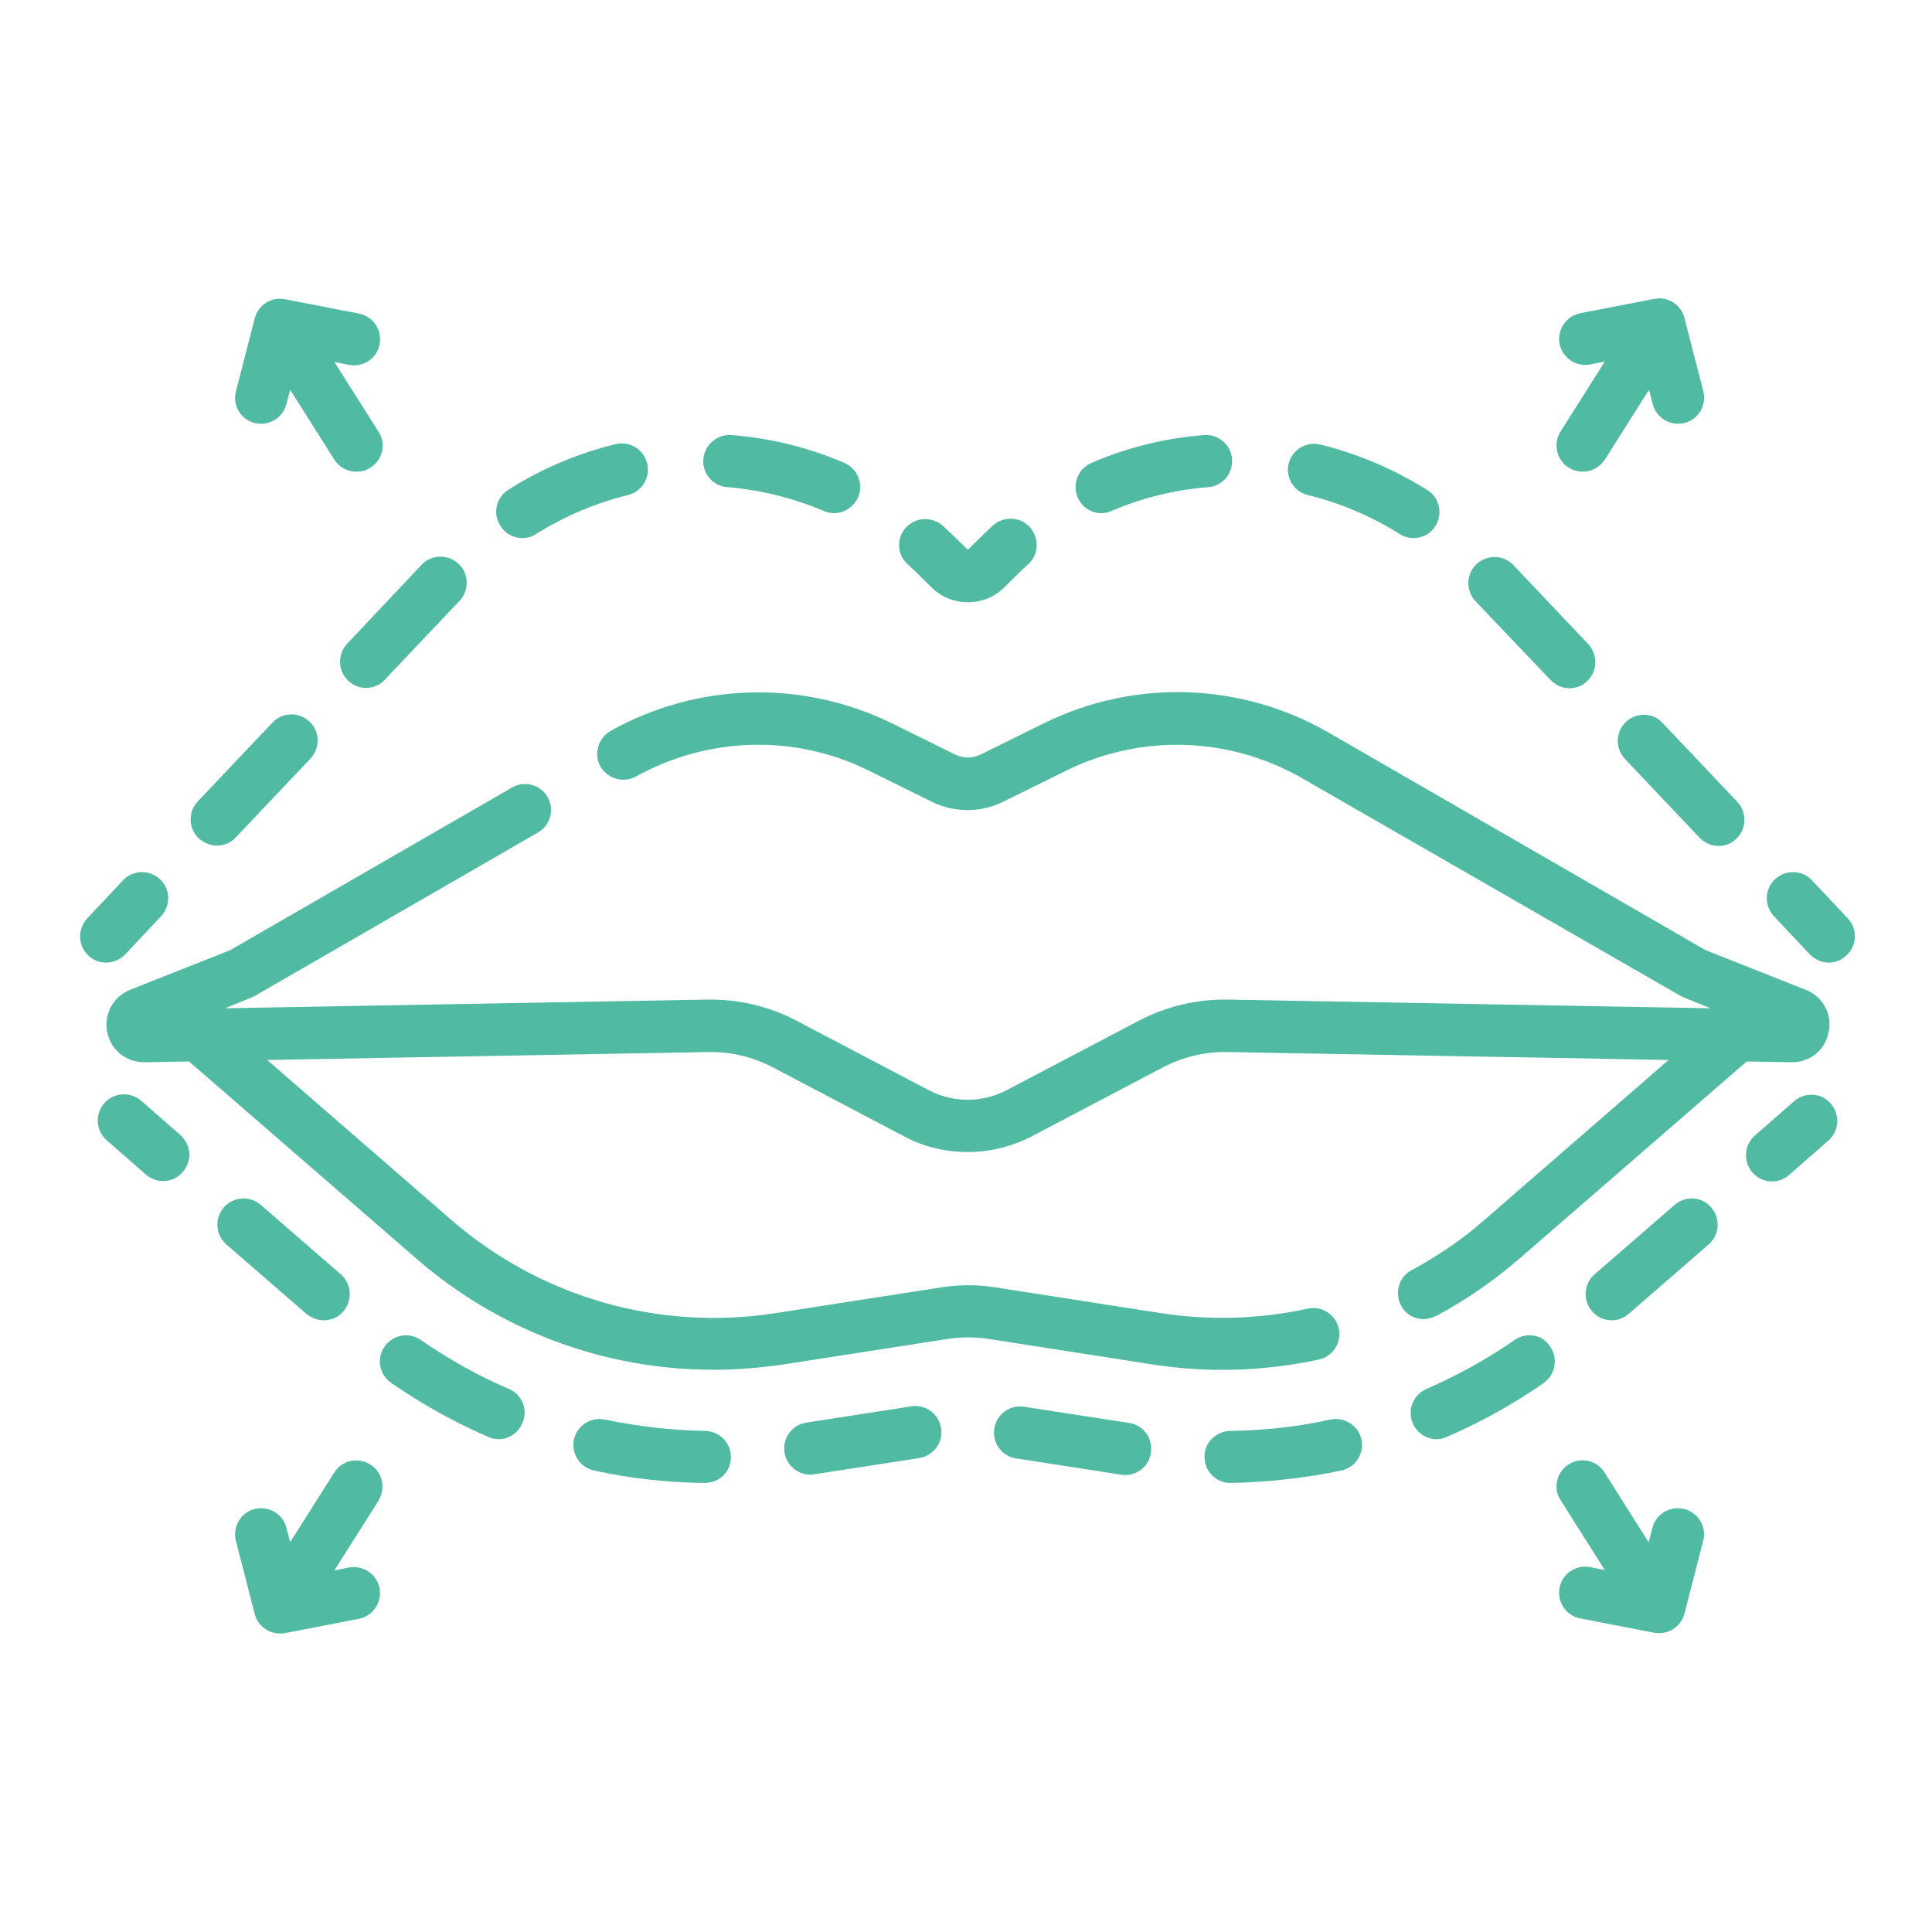 <?xml version="1.0" encoding="UTF-8"?> <!-- Generator: Adobe Illustrator 27.5.0, SVG Export Plug-In . SVG Version: 6.00 Build 0) --> <svg xmlns="http://www.w3.org/2000/svg" xmlns:xlink="http://www.w3.org/1999/xlink" version="1.1" id="Capa_1" x="0px" y="0px" viewBox="0 0 512 512" style="enable-background:new 0 0 512 512;" xml:space="preserve"> <style type="text/css"> .st0{fill:#51BAA2;} </style> <g> <path class="st0" d="M475.5,291.8l-10.4,9.1c-2.9,2.5-3.2,6.9-0.7,9.8c1.4,1.6,3.3,2.4,5.2,2.4c1.6,0,3.2-0.6,4.5-1.7l10.4-9.1 c2.9-2.5,3.2-6.9,0.7-9.8C482.8,289.6,478.4,289.3,475.5,291.8z"></path> <path class="st0" d="M186.9,379.2c-8.9-0.1-17.8-1.2-26.6-3c-3.7-0.8-7.4,1.6-8.2,5.3c-0.8,3.7,1.6,7.4,5.3,8.2 c9.6,2.1,19.4,3.2,29.3,3.3c0,0,0.1,0,0.1,0c3.8,0,6.9-3,6.9-6.8C193.7,382.4,190.7,379.3,186.9,379.2L186.9,379.2z"></path> <path class="st0" d="M241.5,372.7l-27.8,4.3c-3.8,0.6-6.4,4.1-5.8,7.9c0.5,3.4,3.5,5.9,6.8,5.9c0.4,0,0.7,0,1.1-0.1l27.8-4.3 c3.8-0.6,6.4-4.1,5.8-7.9C248.8,374.7,245.3,372.1,241.5,372.7z"></path> <path class="st0" d="M299.2,377.1l-27.8-4.3c-3.8-0.6-7.3,2-7.9,5.8c-0.6,3.8,2,7.3,5.8,7.9l27.8,4.3c0.4,0.1,0.7,0.1,1.1,0.1 c3.3,0,6.3-2.4,6.8-5.9C305.6,381.2,303,377.6,299.2,377.1L299.2,377.1z"></path> <path class="st0" d="M85.8,349.9c1.9,0,3.9-0.8,5.2-2.4c2.5-2.9,2.2-7.3-0.7-9.8l-21.2-18.4c-2.9-2.5-7.3-2.2-9.8,0.7 c-2.5,2.9-2.2,7.3,0.7,9.8l21.2,18.4C82.6,349.3,84.2,349.9,85.8,349.9z"></path> <path class="st0" d="M134.9,368.1c-8.2-3.5-16-7.9-23.4-13c-3.1-2.2-7.4-1.4-9.6,1.8c-2.2,3.1-1.4,7.4,1.8,9.6 c8.1,5.6,16.7,10.4,25.7,14.3c0.9,0.4,1.8,0.6,2.7,0.6c2.7,0,5.2-1.6,6.3-4.2C140,373.6,138.4,369.6,134.9,368.1L134.9,368.1z"></path> <path class="st0" d="M352.6,376.2c-8.7,1.9-17.6,2.9-26.6,3c-3.8,0.1-6.9,3.2-6.8,7c0.1,3.8,3.1,6.8,6.9,6.8c0,0,0.1,0,0.1,0 c9.8-0.2,19.7-1.3,29.3-3.3c3.7-0.8,6.1-4.5,5.3-8.2C360,377.8,356.3,375.4,352.6,376.2L352.6,376.2z"></path> <path class="st0" d="M443.8,319.3l-21.2,18.4c-2.9,2.5-3.2,6.9-0.7,9.8c1.4,1.6,3.3,2.4,5.2,2.4c1.6,0,3.2-0.6,4.5-1.7l21.2-18.4 c2.9-2.5,3.2-6.9,0.7-9.8C451.1,317.1,446.7,316.8,443.8,319.3z"></path> <path class="st0" d="M401.4,355.1c-7.3,5.1-15.2,9.4-23.4,13c-3.5,1.5-5.1,5.6-3.6,9.1c1.1,2.6,3.7,4.2,6.3,4.2 c0.9,0,1.9-0.2,2.7-0.6c9-3.9,17.7-8.7,25.7-14.3c3.1-2.2,3.9-6.5,1.7-9.6C408.9,353.7,404.6,352.9,401.4,355.1L401.4,355.1z"></path> <path class="st0" d="M47.8,300.8l-10.4-9.1c-2.9-2.5-7.3-2.2-9.8,0.7c-2.5,2.9-2.2,7.3,0.7,9.8l10.4,9.1c1.3,1.1,2.9,1.7,4.5,1.7 c1.9,0,3.9-0.8,5.2-2.4C51,307.7,50.7,303.4,47.8,300.8z"></path> <path class="st0" d="M489.7,243.4l-9.5-10.1c-2.6-2.8-7-2.9-9.8-0.3c-2.8,2.6-2.9,7-0.3,9.8l9.5,10.1c1.4,1.4,3.2,2.2,5,2.2 c1.7,0,3.4-0.6,4.7-1.9C492.2,250.6,492.3,246.2,489.7,243.4z"></path> <path class="st0" d="M192.7,129.1c8.9,0.7,17.5,2.9,25.6,6.3c0.9,0.4,1.8,0.6,2.7,0.6c2.7,0,5.2-1.6,6.4-4.2 c1.5-3.5-0.1-7.6-3.6-9.1c-9.5-4.1-19.6-6.6-29.9-7.4c-3.8-0.3-7.1,2.5-7.5,6.3S188.9,128.8,192.7,129.1z"></path> <path class="st0" d="M138.4,142.6c1.3,0,2.5-0.3,3.7-1.1c7.5-4.7,15.7-8.2,24.3-10.3c3.7-0.9,6-4.6,5.1-8.4c-0.9-3.7-4.6-6-8.4-5.1 c-10.1,2.5-19.6,6.5-28.4,12.1c-3.2,2-4.2,6.3-2.1,9.5C133.8,141.4,136.1,142.6,138.4,142.6L138.4,142.6z"></path> <path class="st0" d="M92.3,180.4c1.3,1.3,3,1.9,4.7,1.9c1.8,0,3.7-0.7,5-2.2l19.8-20.9c2.6-2.8,2.5-7.2-0.3-9.8 c-2.8-2.6-7.2-2.5-9.8,0.3L92,170.6C89.4,173.4,89.5,177.8,92.3,180.4z"></path> <path class="st0" d="M291.9,136c0.9,0,1.8-0.2,2.7-0.6c8.1-3.5,16.8-5.6,25.6-6.3c3.8-0.3,6.6-3.6,6.3-7.5 c-0.3-3.8-3.7-6.6-7.4-6.3c-10.4,0.8-20.4,3.3-29.9,7.4c-3.5,1.5-5.1,5.6-3.6,9.1C286.7,134.4,289.2,136,291.9,136z"></path> <path class="st0" d="M240.6,149.6c1.3,1.1,6.2,6,6.2,6c2.6,2.6,6,4,9.7,4c3.7,0,7.1-1.4,9.7-4c0,0,4.9-4.9,6.2-6 c2.9-2.5,3.1-6.9,0.6-9.8c-2.5-2.9-6.9-3.1-9.8-0.6c-1.5,1.3-6.7,6.5-6.7,6.5s-5.2-5.1-6.7-6.4c-2.9-2.5-7.2-2.3-9.8,0.6 C237.5,142.7,237.7,147,240.6,149.6L240.6,149.6z"></path> <path class="st0" d="M57.5,224.1c1.8,0,3.7-0.7,5-2.2L82.3,201c2.6-2.8,2.5-7.2-0.3-9.8c-2.8-2.6-7.2-2.5-9.8,0.3l-19.8,20.9 c-2.6,2.8-2.5,7.2,0.3,9.8C54.1,223.4,55.8,224.1,57.5,224.1z"></path> <path class="st0" d="M410.9,180.2c1.4,1.4,3.2,2.2,5,2.2c1.7,0,3.4-0.6,4.7-1.9c2.8-2.6,2.9-7,0.3-9.8l-19.8-20.9 c-2.6-2.8-7-2.9-9.8-0.3c-2.8,2.6-2.9,7-0.3,9.8L410.9,180.2z"></path> <path class="st0" d="M430.9,191.3c-2.8,2.6-2.9,7-0.3,9.8l19.8,20.9c1.4,1.4,3.2,2.2,5,2.2c1.7,0,3.4-0.6,4.7-1.9 c2.8-2.6,2.9-7,0.3-9.8l-19.8-20.9C438.1,188.8,433.7,188.7,430.9,191.3z"></path> <path class="st0" d="M346.6,131.2c8.6,2.1,16.8,5.6,24.3,10.3c1.1,0.7,2.4,1.1,3.7,1.1c2.3,0,4.5-1.1,5.8-3.2 c2-3.2,1.1-7.5-2.1-9.5c-8.8-5.5-18.3-9.6-28.4-12.1c-3.7-0.9-7.5,1.4-8.4,5.1C340.6,126.5,342.9,130.3,346.6,131.2L346.6,131.2z"></path> <path class="st0" d="M33.2,252.9l9.5-10.1c2.6-2.8,2.5-7.2-0.3-9.8c-2.8-2.6-7.2-2.5-9.8,0.3l-9.5,10.1c-2.6,2.8-2.5,7.2,0.3,9.8 c1.3,1.3,3,1.9,4.7,1.9C30,255.1,31.9,254.3,33.2,252.9z"></path> <path class="st0" d="M415.7,123.9c1.1,0.7,2.4,1.1,3.7,1.1c2.3,0,4.5-1.1,5.9-3.2l11.7-18.5l1,3.8c0.8,3.1,3.6,5.2,6.7,5.2 c0.6,0,1.1-0.1,1.7-0.2c3.7-0.9,5.9-4.7,5-8.4l-5-19.4c-0.9-3.6-4.4-5.8-8-5.1l-19.6,3.8c-3.7,0.7-6.2,4.4-5.5,8.1 c0.7,3.7,4.4,6.2,8.1,5.5l3.9-0.8l-11.7,18.5C411.5,117.6,412.5,121.9,415.7,123.9z"></path> <path class="st0" d="M67.5,112.1c0.6,0.1,1.1,0.2,1.7,0.2c3.1,0,5.9-2.1,6.7-5.2l1-3.8l11.7,18.5c1.3,2.1,3.6,3.2,5.9,3.2 c1.3,0,2.5-0.3,3.7-1.1c3.2-2,4.2-6.3,2.1-9.5L88.6,95.9l3.9,0.8c3.8,0.7,7.4-1.7,8.1-5.5c0.7-3.7-1.7-7.4-5.5-8.1l-19.6-3.8 c-3.6-0.7-7.1,1.5-8,5.1l-5,19.4C61.6,107.4,63.8,111.2,67.5,112.1z"></path> <path class="st0" d="M446.3,399.9c-3.7-0.9-7.5,1.3-8.4,5l-1,3.8l-11.7-18.5c-2-3.2-6.3-4.2-9.5-2.1c-3.2,2-4.2,6.3-2.1,9.5 l11.7,18.5l-3.9-0.8c-3.7-0.7-7.4,1.7-8.1,5.5c-0.7,3.7,1.7,7.4,5.5,8.1l19.6,3.8c0.4,0.1,0.9,0.1,1.3,0.1c3.1,0,5.9-2.1,6.7-5.2 l5-19.4C452.3,404.6,450,400.8,446.3,399.9L446.3,399.9z"></path> <path class="st0" d="M98.1,388.1c-3.2-2-7.5-1.1-9.5,2.1l-11.7,18.5l-1-3.8c-0.9-3.7-4.7-5.9-8.4-5c-3.7,0.9-5.9,4.7-5,8.4l5,19.4 c0.8,3.1,3.6,5.2,6.7,5.2c0.4,0,0.9,0,1.3-0.1l19.6-3.8c3.7-0.7,6.2-4.4,5.5-8.1c-0.7-3.7-4.4-6.2-8.1-5.5l-3.9,0.8l11.7-18.5 C102.3,394.4,101.4,390.1,98.1,388.1L98.1,388.1z"></path> <path class="st0" d="M380.7,348.7c7.8-4.2,15.2-9.3,21.9-15.1l60.3-52.3l11.8,0.2c0.1,0,0.1,0,0.2,0c4.8,0,8.8-3.2,9.7-8 c1-4.8-1.5-9.4-6.1-11.2l-26.5-10.5l-99.8-57.6c-23.2-13.4-51.5-14.4-75.6-2.5l-16.8,8.3c-2.1,1-4.5,1-6.6,0l-16.8-8.3 c-23.7-11.6-51.5-10.9-74.6,2c-3.3,1.9-4.5,6.1-2.7,9.4c1.9,3.3,6.1,4.5,9.4,2.7c19.1-10.6,42.1-11.3,61.7-1.6l16.8,8.3 c5.9,2.9,12.9,2.9,18.8,0l16.8-8.3c19.9-9.8,43.3-9,62.6,2.1L445.5,264c0.3,0.2,7.8,3.2,7.8,3.2l-128-2.3 c-8.2-0.1-16.3,1.8-23.5,5.6l-35,18.4c-6.5,3.4-14.2,3.4-20.7,0l-35-18.4c-7.2-3.8-15.3-5.7-23.5-5.6l-128,2.3c0,0,7.5-3,7.8-3.2 l75.2-43.4c3.3-1.9,4.4-6.1,2.5-9.4c-1.9-3.3-6.1-4.4-9.4-2.5L61,251.8l-26.5,10.5c-4.5,1.8-7,6.4-6.1,11.2c1,4.8,5,8,9.9,8 l11.8-0.2l60.3,52.3c22,19.1,49.9,29.4,78.6,29.4c6.2,0,12.4-0.5,18.6-1.4l43.7-6.8c3.5-0.5,7-0.5,10.5,0l43.7,6.8 c14.7,2.3,29.5,1.8,44-1.3c3.7-0.8,6.1-4.5,5.3-8.2c-0.8-3.7-4.5-6.1-8.2-5.3c-12.9,2.8-26,3.2-38.9,1.2l-43.7-6.8 c-4.9-0.8-9.9-0.8-14.8,0l-43.7,6.8c-31,4.8-62.3-4.2-86-24.8l-48.7-42.3l117.1-2.1c5.8-0.1,11.6,1.3,16.8,4l35,18.4 c5.2,2.8,11,4.1,16.8,4.1c5.8,0,11.5-1.4,16.8-4.1l35-18.4c5.2-2.7,11-4.1,16.8-4l117.1,2.1l-48.7,42.3 c-5.9,5.2-12.5,9.7-19.4,13.4c-3.4,1.8-4.6,6-2.8,9.4c1.2,2.3,3.6,3.6,6.1,3.6C378.5,349.5,379.6,349.2,380.7,348.7L380.7,348.7z"></path> </g> </svg> 